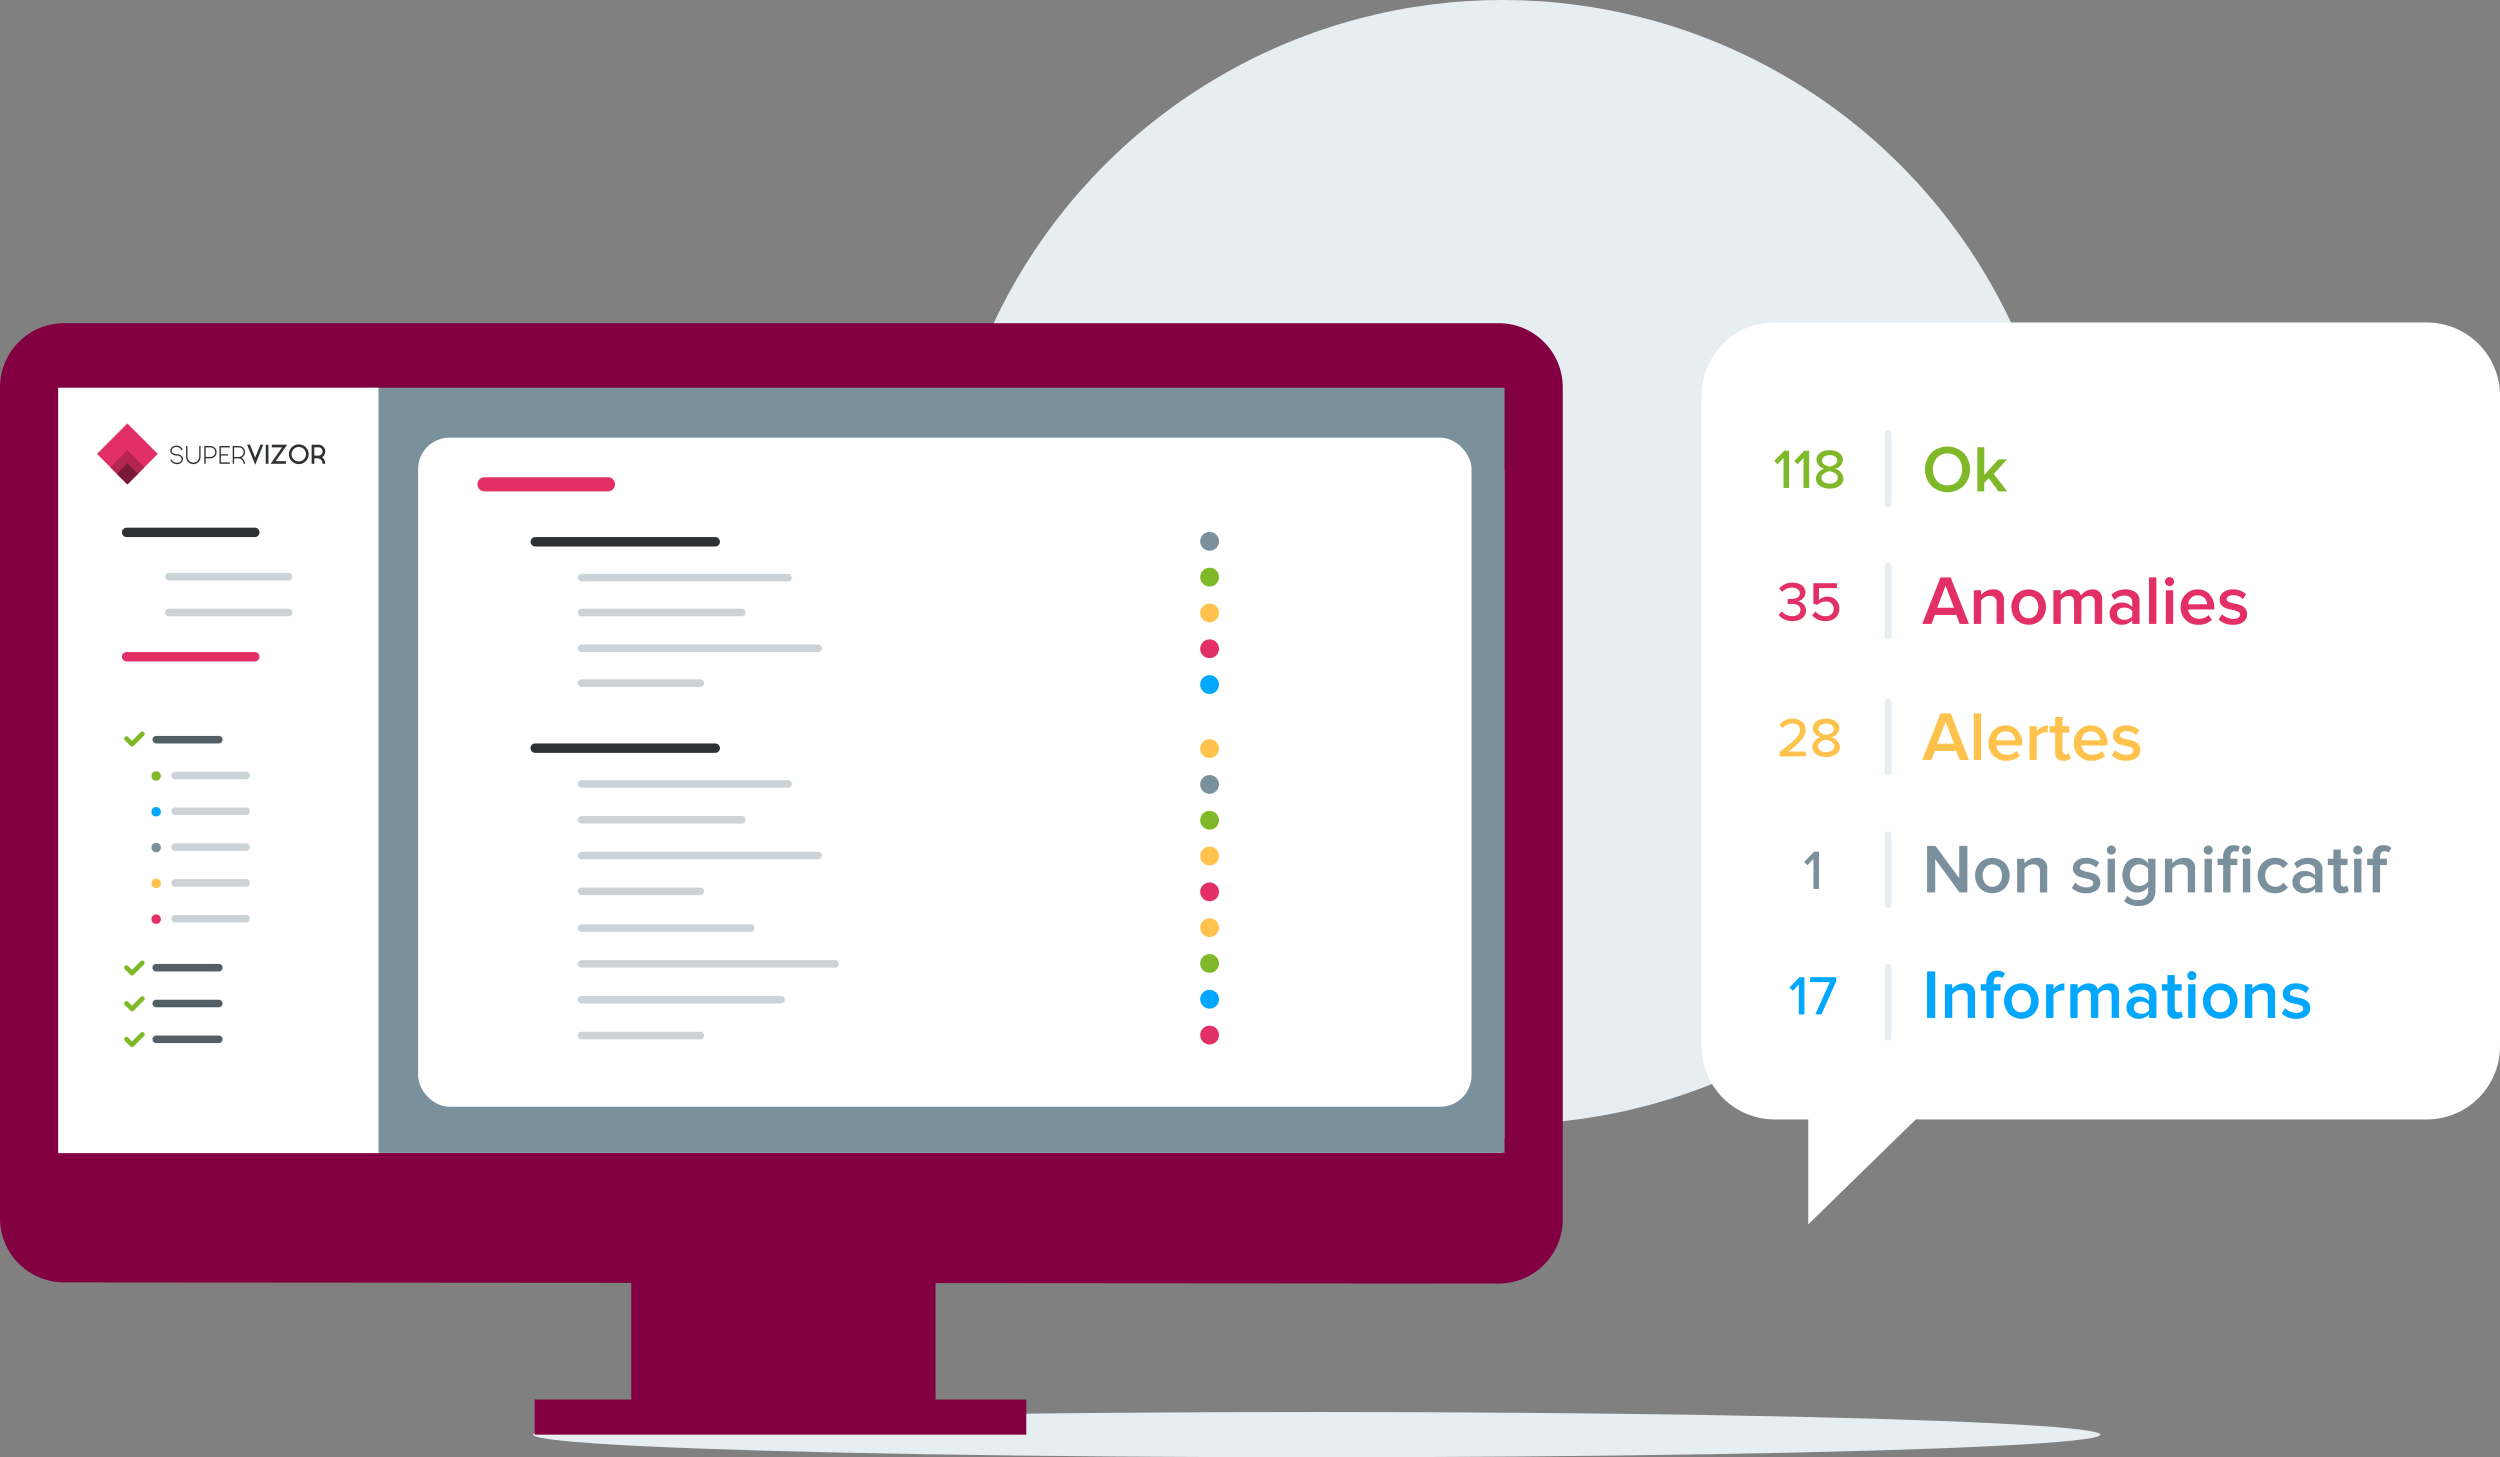 <svg xmlns="http://www.w3.org/2000/svg" width="717" height="417.942" viewBox="0 0 717 417.942">
  <rect x="0" y="0" width="717" height="417.942" fill="#808080" stroke="none"/>
  <g id="Groupe_684" data-name="Groupe 684" transform="translate(94 -1126.499)">
    <circle id="Ellipse_501" data-name="Ellipse 501" cx="161.246" cy="161.246" r="161.246" transform="translate(175.669 1126.499)" fill="#e6eef2"/>
    <ellipse id="Ellipse_502" data-name="Ellipse 502" cx="224.724" cy="6.487" rx="224.724" ry="6.487" transform="translate(58.905 1531.467)" fill="#e6eef2"/>
    <rect id="Rectangle_1208" data-name="Rectangle 1208" width="414.234" height="218.701" transform="translate(-77.32 1238.63)" fill="#fff"/>
    <path id="Tracé_1616" data-name="Tracé 1616" d="M335.775,1219.184H-75.572A18.4,18.4,0,0,0-94,1237.556v238.308a18.4,18.4,0,0,0,18.372,18.428h.056l411.347.329a18.4,18.4,0,0,0,18.425-18.375V1237.612a18.4,18.4,0,0,0-18.372-18.428Zm.987,237.923H-76.888V1238.27h413.65Z" fill="#820041"/>
    <path id="Tracé_1617" data-name="Tracé 1617" d="M-76.961,1238.32h63.895l.313,218.753h-63.9Z" fill="#e6eef2"/>
    <rect id="Rectangle_1206" data-name="Rectangle 1206" width="87.282" height="50.538" transform="translate(87.035 1480.884)" fill="#820041"/>
    <rect id="Rectangle_1207" data-name="Rectangle 1207" width="140.994" height="10.071" transform="translate(59.348 1527.883)" fill="#820041"/>
    <g id="Groupe_557" data-name="Groupe 557">
      <rect id="Rectangle_1173" data-name="Rectangle 1173" width="20.617" height="20.617" transform="translate(-59.742 1265.093) rotate(-45)" fill="#e23067"/>
      <rect id="Rectangle_1174" data-name="Rectangle 1174" width="11.598" height="11.598" transform="translate(-53.365 1271.471) rotate(-45)" fill="#b32651"/>
      <rect id="Rectangle_1175" data-name="Rectangle 1175" width="7.109" height="7.109" transform="translate(-50.191 1274.644) rotate(-45)" fill="#781937"/>
    </g>
    <path id="Tracé_1974" data-name="Tracé 1974" d="M35.978,1291.67a3.991,3.991,0,0,1-2.829-1.172l-7.282-7.283a4,4,0,0,1,5.657-5.656l4.454,4.454,12.229-12.227a4,4,0,1,1,5.656,5.656L38.806,1290.5A3.988,3.988,0,0,1,35.978,1291.67Z" fill="#e23067"/>
    <path id="Tracé_1975" data-name="Tracé 1975" d="M193.517,1291.67a3.99,3.99,0,0,1-2.829-1.172l-7.283-7.283a4,4,0,0,1,5.657-5.656l4.455,4.455,12.229-12.228a4,4,0,1,1,5.656,5.656L196.345,1290.5A3.987,3.987,0,0,1,193.517,1291.67Z" fill="#e23067"/>
    <path id="Tracé_1976" data-name="Tracé 1976" d="M35.978,1320.977h0a4,4,0,0,1-2.829-1.172l-7.282-7.284a4,4,0,0,1,5.657-5.656l4.454,4.454,12.229-12.227a4,4,0,0,1,5.657,5.656l-15.057,15.057A4,4,0,0,1,35.978,1320.977Z" fill="#e23067"/>
    <path id="Tracé_1977" data-name="Tracé 1977" d="M32.27,1398.818a4,4,0,0,1-2.829-6.828L44.5,1376.934a4,4,0,0,1,5.657,5.656L35.1,1397.646A3.988,3.988,0,0,1,32.27,1398.818Z" fill="#e23067"/>
    <path id="Tracé_1978" data-name="Tracé 1978" d="M189.809,1398.818a4,4,0,0,1-2.829-6.828l15.058-15.056a4,4,0,0,1,5.657,5.656l-15.057,15.056A3.986,3.986,0,0,1,189.809,1398.818Z" fill="#e23067"/>
    <path id="Tracé_1979" data-name="Tracé 1979" d="M32.27,1428.473a4,4,0,0,1-2.829-6.828L44.5,1406.588a4,4,0,0,1,5.657,5.656L35.1,1427.3A3.992,3.992,0,0,1,32.27,1428.473Z" fill="#e23067"/>
    <path id="Tracé_1980" data-name="Tracé 1980" d="M189.809,1428.473a4,4,0,0,1-2.829-6.828l15.058-15.057a4,4,0,0,1,5.657,5.656L192.638,1427.3A3.991,3.991,0,0,1,189.809,1428.473Z" fill="#e23067"/>
    <path id="Tracé_1981" data-name="Tracé 1981" d="M47.327,1398.819a3.982,3.982,0,0,1-2.828-1.172L29.442,1382.59a4,4,0,0,1,5.658-5.656l15.056,15.057a4,4,0,0,1-2.829,6.828Z" fill="#e23067"/>
    <path id="Tracé_1982" data-name="Tracé 1982" d="M204.865,1398.819a3.982,3.982,0,0,1-2.828-1.172L186.98,1382.59a4,4,0,0,1,5.658-5.656l15.056,15.057a4,4,0,0,1-2.829,6.828Z" fill="#e23067"/>
    <path id="Tracé_1983" data-name="Tracé 1983" d="M47.327,1428.474A3.987,3.987,0,0,1,44.5,1427.3l-15.057-15.057a4,4,0,0,1,5.658-5.656l15.056,15.057a4,4,0,0,1-2.829,6.828Z" fill="#e23067"/>
    <path id="Tracé_1984" data-name="Tracé 1984" d="M204.865,1428.474a3.987,3.987,0,0,1-2.828-1.172l-15.057-15.057a4,4,0,0,1,5.658-5.656l15.056,15.057a4,4,0,0,1-2.829,6.828Z" fill="#e23067"/>
    <path id="Tracé_1985" data-name="Tracé 1985" d="M193.517,1320.977a3.99,3.99,0,0,1-2.829-1.172l-7.283-7.284a4,4,0,0,1,5.657-5.656l4.455,4.454,12.229-12.227a4,4,0,1,1,5.657,5.656l-15.057,15.057A3.99,3.99,0,0,1,193.517,1320.977Z" fill="#e23067"/>
    <path id="Tracé_1986" data-name="Tracé 1986" d="M35.978,1350.77a3.991,3.991,0,0,1-2.829-1.172l-7.282-7.284a4,4,0,0,1,5.657-5.656l4.454,4.454,12.229-12.226a4,4,0,1,1,5.656,5.656L38.806,1349.6A3.988,3.988,0,0,1,35.978,1350.77Z" fill="#e23067"/>
    <path id="Tracé_1987" data-name="Tracé 1987" d="M193.517,1350.77a3.99,3.99,0,0,1-2.829-1.172l-7.283-7.284a4,4,0,0,1,5.657-5.656l4.455,4.455,12.229-12.227a4,4,0,1,1,5.656,5.656L196.345,1349.6A3.987,3.987,0,0,1,193.517,1350.77Z" fill="#e23067"/>
    <path id="Tracé_1988" data-name="Tracé 1988" d="M126.916,1284.329H65.863a4,4,0,0,1,0-8h61.053a4,4,0,1,1,0,8Z" fill="#ccd3d6"/>
    <path id="Tracé_1989" data-name="Tracé 1989" d="M284.455,1284.329H223.4a4,4,0,1,1,0-8h61.053a4,4,0,0,1,0,8Z" fill="#ccd3d6"/>
    <path id="Tracé_1990" data-name="Tracé 1990" d="M126.916,1313.635H65.863a4,4,0,0,1,0-8h61.053a4,4,0,1,1,0,8Z" fill="#ccd3d6"/>
    <path id="Tracé_1991" data-name="Tracé 1991" d="M126.916,1391.478H65.863a4,4,0,0,1,0-8h61.053a4,4,0,1,1,0,8Z" fill="#e23067"/>
    <path id="Tracé_1992" data-name="Tracé 1992" d="M284.455,1313.635H223.4a4,4,0,1,1,0-8h61.053a4,4,0,0,1,0,8Z" fill="#ccd3d6"/>
    <path id="Tracé_1993" data-name="Tracé 1993" d="M284.455,1391.478H223.4a4,4,0,1,1,0-8h61.053a4,4,0,0,1,0,8Z" fill="#e23067"/>
    <path id="Tracé_1994" data-name="Tracé 1994" d="M126.916,1343.429H65.863a4,4,0,0,1,0-8h61.053a4,4,0,1,1,0,8Z" fill="#ccd3d6"/>
    <path id="Tracé_1995" data-name="Tracé 1995" d="M126.916,1421.271H65.863a4,4,0,0,1,0-8h61.053a4,4,0,1,1,0,8Z" fill="#e23067"/>
    <path id="Tracé_1996" data-name="Tracé 1996" d="M284.455,1343.429H223.4a4,4,0,1,1,0-8h61.053a4,4,0,0,1,0,8Z" fill="#ccd3d6"/>
    <path id="Tracé_1997" data-name="Tracé 1997" d="M284.455,1421.271H223.4a4,4,0,1,1,0-8h61.053a4,4,0,0,1,0,8Z" fill="#e23067"/>
    <g id="Groupe_578" data-name="Groupe 578">
      <rect id="Rectangle_1211" data-name="Rectangle 1211" width="326.177" height="219.412" transform="translate(11.319 1237.704)" fill="#7a919d"/>
      <rect id="Rectangle_1229" data-name="Rectangle 1229" width="326.177" height="191.393" transform="translate(11.319 1261.504)" fill="#7a919d"/>
      <rect id="Rectangle_1210" data-name="Rectangle 1210" width="91.881" height="219.517" transform="translate(-77.319 1237.704)" fill="#fff"/>
      <g id="Groupe_558" data-name="Groupe 558">
        <g id="Groupe_407" data-name="Groupe 407">
          <path id="Tracé_1242" data-name="Tracé 1242" d="M-43.247,1259.612a2.2,2.2,0,0,1-1.135-.3,1.587,1.587,0,0,1-.781-.929l.375-.111a1.228,1.228,0,0,0,.62.719,1.838,1.838,0,0,0,.926.228h.14a1.16,1.16,0,0,0,.141-.018,1.636,1.636,0,0,0,.416-.122.99.99,0,0,0,.616-.884.8.8,0,0,0-.2-.6,1.46,1.46,0,0,0-1.058-.439,2.643,2.643,0,0,1-1.611-.516,1.057,1.057,0,0,1-.362-.83,1.328,1.328,0,0,1,.55-1.113,1.951,1.951,0,0,1,1.224-.388,1.881,1.881,0,0,1,1.42.6,2.345,2.345,0,0,1,.313.428.983.983,0,0,1,.066.129l-.365.137-.085-.149a1.319,1.319,0,0,0-.218-.27,1.5,1.5,0,0,0-1.132-.483,1.7,1.7,0,0,0-.413.051,1.547,1.547,0,0,0-.447.166.974.974,0,0,0-.523.892q0,.849,1.608.956a1.83,1.83,0,0,1,1.328.572,1.181,1.181,0,0,1,.3.884,1.379,1.379,0,0,1-.58,1.054,1.851,1.851,0,0,1-1.12.336Z" fill="#2e3133"/>
          <path id="Tracé_1243" data-name="Tracé 1243" d="M-36.479,1254.411v3.124a2.075,2.075,0,0,1-2.076,2.076,2.075,2.075,0,0,1-2.076-2.076v-3.124h.39v3.124a1.683,1.683,0,0,0,1.725,1.641,1.684,1.684,0,0,0,1.642-1.641v-3.124Z" fill="#2e3133"/>
          <path id="Tracé_1244" data-name="Tracé 1244" d="M-33.642,1254.408a1.767,1.767,0,0,1,1.767,1.767,1.767,1.767,0,0,1-1.767,1.766h-1.373v1.571h-.4v-5.1Zm0,3.135a1.367,1.367,0,0,0,1.368-1.368,1.367,1.367,0,0,0-1.368-1.368h-1.376v2.736Z" fill="#2e3133"/>
          <path id="Tracé_1245" data-name="Tracé 1245" d="M-28.085,1259.114v.4h-2.97v-5.1h2.969v.4h-2.569v1.94h2.073v.4h-2.073v1.96Z" fill="#2e3133"/>
          <path id="Tracé_1246" data-name="Tracé 1246" d="M-24.78,1257.8a2.352,2.352,0,0,1,.8.811,1.864,1.864,0,0,1,.251.9h-.4a1.51,1.51,0,0,0-.482-1.084,1.608,1.608,0,0,0-1.177-.486h-1.066v1.571h-.4v-5.1h1.767a1.777,1.777,0,0,1,1.77,1.767,1.734,1.734,0,0,1-.26.919,2.1,2.1,0,0,1-.8.712m-2.076-3v2.736h1.368a1.367,1.367,0,0,0,1.368-1.368,1.367,1.367,0,0,0-1.368-1.368Z" fill="#2e3133"/>
          <path id="Tracé_1247" data-name="Tracé 1247" d="M-20.812,1257.738l1.5-3.7h.827l-2.324,5.746-2.32-5.746h.826Z" fill="#2f3234"/>
          <rect id="Rectangle_1087" data-name="Rectangle 1087" width="0.767" height="5.473" transform="translate(-17.784 1254.039)" fill="#2f3234"/>
          <path id="Tracé_1248" data-name="Tracé 1248" d="M-11.632,1254.039l-3.293,4.706h2.93v.767h-4.4l3.3-4.706h-2.937v-.767Z" fill="#2f3234"/>
          <path id="Tracé_1249" data-name="Tracé 1249" d="M-9.414,1259.39a2.852,2.852,0,0,1-1.508-1.508,2.823,2.823,0,0,1-.226-1.106,2.794,2.794,0,0,1,.226-1.1,2.836,2.836,0,0,1,3.716-1.51h0a2.859,2.859,0,0,1,.9.6,2.833,2.833,0,0,1,.007,4.005l-.007.007a2.9,2.9,0,0,1-.9.608,2.861,2.861,0,0,1-2.21,0m-.36-4.083a2.071,2.071,0,0,0,0,2.929,2.071,2.071,0,0,0,2.929,0,2.072,2.072,0,0,0,0-2.929,2.071,2.071,0,0,0-1.462-.6,2,2,0,0,0-1.467.608" fill="#2f3234"/>
          <path id="Tracé_1250" data-name="Tracé 1250" d="M-1.61,1257.634a1.954,1.954,0,0,1,.6.708,2.213,2.213,0,0,1,.274,1.073v.1H-1.5v-.1a1.478,1.478,0,0,0-1.474-1.475h-.882v1.571h-.767v-5.472h1.95a1.945,1.945,0,0,1,1.954,1.935A1.949,1.949,0,0,1-1.01,1257a1.691,1.691,0,0,1-.6.63m-2.246-2.828v2.368h1.184a1.184,1.184,0,0,0,1.184-1.184,1.184,1.184,0,0,0-1.184-1.184Z" fill="#2f3234"/>
        </g>
        <rect id="Rectangle_1088" data-name="Rectangle 1088" width="12.341" height="12.341" transform="translate(-66.19 1256.677) rotate(-45)" fill="#e23067"/>
        <rect id="Rectangle_1089" data-name="Rectangle 1089" width="6.942" height="6.942" transform="translate(-62.373 1260.495) rotate(-45)" fill="#b32651"/>
        <rect id="Rectangle_1090" data-name="Rectangle 1090" width="4.255" height="4.255" transform="translate(-60.473 1262.395) rotate(-45)" fill="#781937"/>
      </g>
      <rect id="Rectangle_1212" data-name="Rectangle 1212" width="302.125" height="191.887" rx="9" transform="translate(25.912 1252.027)" fill="#fff"/>
      <path id="Tracé_1728" data-name="Tracé 1728" d="M111.172,1283.237H59.557a1.351,1.351,0,0,1-.1-2.7h51.719a1.351,1.351,0,0,1,0,2.7Z" fill="#2e3133"/>
      <path id="Tracé_1729" data-name="Tracé 1729" d="M80.365,1267.431h-35.4a2.027,2.027,0,0,1,0-4.054h35.4a2.027,2.027,0,0,1,0,4.054Z" fill="#e23067"/>
      <path id="Tracé_1730" data-name="Tracé 1730" d="M-20.978,1280.534H-57.73a1.351,1.351,0,0,1-1.3-1.4,1.351,1.351,0,0,1,1.3-1.3h36.752a1.35,1.35,0,0,1,1.4,1.3,1.351,1.351,0,0,1-1.3,1.4Z" fill="#2e3133"/>
      <path id="Tracé_1731" data-name="Tracé 1731" d="M-20.978,1316.206H-57.73a1.351,1.351,0,0,1-1.3-1.4,1.351,1.351,0,0,1,1.3-1.3h36.752a1.35,1.35,0,0,1,1.4,1.3,1.351,1.351,0,0,1-1.3,1.4Z" fill="#e23067"/>
      <path id="Tracé_1732" data-name="Tracé 1732" d="M-11.247,1292.968h-34.32a1.081,1.081,0,0,1-1.081-1.081,1.081,1.081,0,0,1,1.081-1.081h34.32a1.081,1.081,0,0,1,1.081,1.081A1.081,1.081,0,0,1-11.247,1292.968Z" fill="#ccd3d6"/>
      <path id="Tracé_1733" data-name="Tracé 1733" d="M-31.243,1339.719H-49.184a1.081,1.081,0,0,1-1.085-1.077,1.082,1.082,0,0,1,1.078-1.085h17.948a1.081,1.081,0,0,1,1.085,1.077,1.082,1.082,0,0,1-1.078,1.085Z" fill="#525f66"/>
      <path id="Tracé_1734" data-name="Tracé 1734" d="M-31.243,1405.116H-49.184a1.081,1.081,0,0,1-1.085-1.077,1.082,1.082,0,0,1,1.078-1.085h17.948a1.081,1.081,0,0,1,1.085,1.077,1.082,1.082,0,0,1-1.078,1.085Z" fill="#525f66"/>
      <path id="Tracé_1735" data-name="Tracé 1735" d="M-31.243,1415.385H-49.184a1.081,1.081,0,0,1-1.085-1.077,1.082,1.082,0,0,1,1.078-1.085h17.948a1.081,1.081,0,0,1,1.085,1.077,1.082,1.082,0,0,1-1.078,1.085Z" fill="#525f66"/>
      <path id="Tracé_1736" data-name="Tracé 1736" d="M-31.243,1425.654H-49.184a1.081,1.081,0,0,1-1.085-1.077,1.082,1.082,0,0,1,1.078-1.085h17.948a1.081,1.081,0,0,1,1.085,1.077,1.082,1.082,0,0,1-1.078,1.085Z" fill="#525f66"/>
      <path id="Tracé_1737" data-name="Tracé 1737" d="M-11.247,1303.237h-34.32a1.081,1.081,0,0,1-1.081-1.081,1.081,1.081,0,0,1,1.081-1.081h34.32a1.081,1.081,0,0,1,1.081,1.081A1.081,1.081,0,0,1-11.247,1303.237Z" fill="#ccd3d6"/>
      <path id="Tracé_1738" data-name="Tracé 1738" d="M-23.4,1349.988H-43.765a1.081,1.081,0,0,1-1.085-1.077,1.081,1.081,0,0,1,1.078-1.085H-23.4a1.081,1.081,0,0,1,1.077,1.085A1.081,1.081,0,0,1-23.4,1349.988Z" fill="#ccd3d6"/>
      <path id="Tracé_1739" data-name="Tracé 1739" d="M-23.4,1360.257H-43.765a1.081,1.081,0,0,1-1.085-1.077,1.081,1.081,0,0,1,1.078-1.085H-23.4a1.081,1.081,0,0,1,1.077,1.085A1.081,1.081,0,0,1-23.4,1360.257Z" fill="#ccd3d6"/>
      <path id="Tracé_1740" data-name="Tracé 1740" d="M-23.4,1370.526H-43.765a1.081,1.081,0,0,1-1.085-1.077,1.081,1.081,0,0,1,1.078-1.085H-23.4a1.081,1.081,0,0,1,1.077,1.085A1.081,1.081,0,0,1-23.4,1370.526Z" fill="#ccd3d6"/>
      <path id="Tracé_1741" data-name="Tracé 1741" d="M-23.4,1380.8H-43.765a1.081,1.081,0,0,1-1.085-1.077,1.081,1.081,0,0,1,1.078-1.085H-23.4a1.081,1.081,0,0,1,1.077,1.085A1.081,1.081,0,0,1-23.4,1380.8Z" fill="#ccd3d6"/>
      <path id="Tracé_1742" data-name="Tracé 1742" d="M-23.4,1391.064H-43.765a1.081,1.081,0,0,1-1.085-1.077,1.081,1.081,0,0,1,1.078-1.085H-23.4a1.081,1.081,0,0,1,1.077,1.085A1.081,1.081,0,0,1-23.4,1391.064Z" fill="#ccd3d6"/>
      <path id="Tracé_1743" data-name="Tracé 1743" d="M111.172,1342.419H59.557a1.351,1.351,0,1,1-.1-2.7h51.719a1.351,1.351,0,0,1,0,2.7Z" fill="#2e3133"/>
      <path id="Tracé_1744" data-name="Tracé 1744" d="M131.98,1293.238H72.8a1.081,1.081,0,1,1,0-2.162H131.98a1.081,1.081,0,1,1,0,2.162Z" fill="#ccd3d6"/>
      <path id="Tracé_1745" data-name="Tracé 1745" d="M131.98,1352.42H72.8a1.081,1.081,0,0,1,0-2.162H131.98a1.081,1.081,0,0,1,0,2.162Z" fill="#ccd3d6"/>
      <path id="Tracé_1746" data-name="Tracé 1746" d="M121.338,1393.766H72.8a1.081,1.081,0,0,1,0-2.162h48.54a1.081,1.081,0,1,1,.007,2.162Z" fill="#ccd3d6"/>
      <path id="Tracé_1747" data-name="Tracé 1747" d="M118.738,1303.237H72.8a1.081,1.081,0,0,1,0-2.162h45.941a1.081,1.081,0,0,1,0,2.162Z" fill="#ccd3d6"/>
      <path id="Tracé_1748" data-name="Tracé 1748" d="M118.738,1362.689H72.8a1.081,1.081,0,0,1,0-2.162h45.941a1.081,1.081,0,0,1,0,2.162Z" fill="#ccd3d6"/>
      <path id="Tracé_1749" data-name="Tracé 1749" d="M145.491,1404.035H72.8a1.081,1.081,0,0,1,0-2.162h72.694a1.081,1.081,0,1,1,.007,2.162Z" fill="#ccd3d6"/>
      <path id="Tracé_1750" data-name="Tracé 1750" d="M140.628,1313.506H72.8a1.081,1.081,0,1,1,0-2.162h67.83a1.081,1.081,0,1,1,0,2.162Z" fill="#ccd3d6"/>
      <path id="Tracé_1751" data-name="Tracé 1751" d="M140.628,1372.958H72.8a1.081,1.081,0,0,1,0-2.162h67.83a1.081,1.081,0,0,1,0,2.162Z" fill="#ccd3d6"/>
      <path id="Tracé_1752" data-name="Tracé 1752" d="M129.986,1414.3H72.8a1.081,1.081,0,0,1,0-2.162h57.188a1.081,1.081,0,0,1,0,2.162Z" fill="#ccd3d6"/>
      <path id="Tracé_1753" data-name="Tracé 1753" d="M106.848,1323.5H72.8a1.081,1.081,0,0,1,0-2.162h34.05a1.081,1.081,0,1,1,.007,2.162Z" fill="#ccd3d6"/>
      <path id="Tracé_1754" data-name="Tracé 1754" d="M106.848,1383.227H72.8a1.081,1.081,0,0,1,0-2.162h34.05a1.081,1.081,0,1,1,.007,2.162Z" fill="#ccd3d6"/>
      <path id="Tracé_1755" data-name="Tracé 1755" d="M106.848,1424.573H72.8a1.081,1.081,0,0,1,0-2.162h34.05a1.081,1.081,0,1,1,.007,2.162Z" fill="#ccd3d6"/>
      <circle id="Ellipse_508" data-name="Ellipse 508" cx="2.702" cy="2.702" r="2.702" transform="translate(250.209 1289.319)" fill="#7fb929"/>
      <circle id="Ellipse_525" data-name="Ellipse 525" cx="2.702" cy="2.702" r="2.702" transform="translate(250.209 1359.041)" fill="#7fb929"/>
      <circle id="Ellipse_513" data-name="Ellipse 513" cx="2.702" cy="2.702" r="2.702" transform="translate(250.209 1279.05)" fill="#7a919d"/>
      <circle id="Ellipse_526" data-name="Ellipse 526" cx="2.702" cy="2.702" r="2.702" transform="translate(250.209 1348.772)" fill="#7a919d"/>
      <circle id="Ellipse_509" data-name="Ellipse 509" cx="2.702" cy="2.702" r="2.702" transform="translate(250.209 1299.588)" fill="#ffc34d"/>
      <circle id="Ellipse_527" data-name="Ellipse 527" cx="2.702" cy="2.702" r="2.702" transform="translate(250.209 1369.31)" fill="#ffc34d"/>
      <circle id="Ellipse_510" data-name="Ellipse 510" cx="2.702" cy="2.702" r="2.702" transform="translate(250.209 1309.857)" fill="#e23067"/>
      <circle id="Ellipse_528" data-name="Ellipse 528" cx="2.702" cy="2.702" r="2.702" transform="translate(250.209 1379.579)" fill="#e23067"/>
      <circle id="Ellipse_531" data-name="Ellipse 531" cx="2.702" cy="2.702" r="2.702" transform="translate(250.209 1400.117)" fill="#7fb929"/>
      <circle id="Ellipse_511" data-name="Ellipse 511" cx="2.702" cy="2.702" r="2.702" transform="translate(250.209 1320.126)" fill="#01a7ff"/>
      <circle id="Ellipse_529" data-name="Ellipse 529" cx="2.702" cy="2.702" r="2.702" transform="translate(250.209 1389.848)" fill="#ffc34d"/>
      <circle id="Ellipse_530" data-name="Ellipse 530" cx="2.702" cy="2.702" r="2.702" transform="translate(250.209 1410.386)" fill="#01a7ff"/>
      <circle id="Ellipse_532" data-name="Ellipse 532" cx="2.702" cy="2.702" r="2.702" transform="translate(250.209 1420.655)" fill="#e23067"/>
      <circle id="Ellipse_512" data-name="Ellipse 512" cx="2.702" cy="2.702" r="2.702" transform="translate(250.209 1338.503)" fill="#ffc34d"/>
      <circle id="Ellipse_514" data-name="Ellipse 514" cx="1.351" cy="1.351" r="1.351" transform="translate(-50.566 1347.691)" fill="#7fb929"/>
      <circle id="Ellipse_515" data-name="Ellipse 515" cx="1.351" cy="1.351" r="1.351" transform="translate(-50.566 1357.96)" fill="#00a7ff"/>
      <circle id="Ellipse_516" data-name="Ellipse 516" cx="1.351" cy="1.351" r="1.351" transform="translate(-50.566 1368.229)" fill="#7a919d"/>
      <circle id="Ellipse_517" data-name="Ellipse 517" cx="1.351" cy="1.351" r="1.351" transform="translate(-50.566 1378.498)" fill="#ffc34d"/>
      <circle id="Ellipse_518" data-name="Ellipse 518" cx="1.351" cy="1.351" r="1.351" transform="translate(-50.566 1388.767)" fill="#e23067"/>
      <path id="Tracé_1756" data-name="Tracé 1756" d="M-56.129,1340.612a.67.67,0,0,1-.478-.2l-1.6-1.6a.676.676,0,0,1,0-.956.676.676,0,0,1,.956,0h0l1.12,1.12,2.486-2.486a.675.675,0,0,1,.955,0,.675.675,0,0,1,0,.955h0l-2.963,2.964A.677.677,0,0,1-56.129,1340.612Z" fill="#7fb929"/>
      <path id="Tracé_1757" data-name="Tracé 1757" d="M-56.129,1406.28a.67.67,0,0,1-.478-.2l-1.6-1.6a.675.675,0,0,1,.03-.955.676.676,0,0,1,.926,0l1.12,1.12,2.486-2.486a.675.675,0,0,1,.955.043.676.676,0,0,1,0,.912l-2.963,2.964A.671.671,0,0,1-56.129,1406.28Z" fill="#7fb929"/>
      <path id="Tracé_1758" data-name="Tracé 1758" d="M-56.129,1416.549a.67.67,0,0,1-.478-.2l-1.6-1.6a.675.675,0,0,1,.03-.955.676.676,0,0,1,.926,0l1.12,1.12,2.486-2.486a.675.675,0,0,1,.955,0,.675.675,0,0,1,0,.955h0l-2.963,2.964A.672.672,0,0,1-56.129,1416.549Z" fill="#7fb929"/>
      <path id="Tracé_1759" data-name="Tracé 1759" d="M-56.129,1426.818a.67.67,0,0,1-.478-.2l-1.6-1.6a.675.675,0,0,1,.03-.955.676.676,0,0,1,.926,0l1.12,1.12,2.486-2.486a.675.675,0,0,1,.955,0,.675.675,0,0,1,0,.955h0l-2.963,2.964A.671.671,0,0,1-56.129,1426.818Z" fill="#7fb929"/>
    </g>
    <g id="Groupe_612" data-name="Groupe 612">
      <g id="Groupe_673" data-name="Groupe 673">
        <path id="Union_13-2" data-name="Union 13-2" d="M424.614,1447.556H415a21,21,0,0,1-21-21V1239.991a21,21,0,0,1,21-21H602a21,21,0,0,1,21,21v186.565a21,21,0,0,1-21,21H455.431l-30.817,30.09Z" fill="#fff"/>
      </g>
      <g id="Ok">
        <g id="Groupe_674" data-name="Groupe 674">
          <path id="Tracé_1998" data-name="Tracé 1998" d="M469.2,1265.817a6.776,6.776,0,0,1-9.31,0,6.974,6.974,0,0,1,0-9.405,6.776,6.776,0,0,1,9.31,0,6.974,6.974,0,0,1,0,9.405Zm-4.655-.124a3.874,3.874,0,0,0,3.04-1.3,5.228,5.228,0,0,0,0-6.565,4.233,4.233,0,0,0-6.089,0,5.272,5.272,0,0,0,0,6.574A3.878,3.878,0,0,0,464.542,1265.693Z" fill="#7fb929"/>
          <path id="Tracé_1999" data-name="Tracé 1999" d="M481.68,1267.441h-2.508l-2.793-3.8-1.292,1.33v2.469h-1.995v-12.672h1.995v7.922l4.047-4.426h2.47l-3.8,4.161Z" fill="#7fb929"/>
        </g>
      </g>
      <g id="Informations">
        <g id="Groupe_675" data-name="Groupe 675">
          <path id="Tracé_2000" data-name="Tracé 2000" d="M461.025,1418.441h-2.34V1405.1h2.34Z" fill="#01a7ff"/>
          <path id="Tracé_2001" data-name="Tracé 2001" d="M472.445,1418.441h-2.1v-6.04a1.994,1.994,0,0,0-.51-1.54,2.1,2.1,0,0,0-1.45-.46,2.818,2.818,0,0,0-1.4.37,3.546,3.546,0,0,0-1.08.911v6.759h-2.1v-9.66h2.1v1.3a4.439,4.439,0,0,1,1.45-1.09,4.381,4.381,0,0,1,1.97-.45,2.788,2.788,0,0,1,3.12,3.1Z" fill="#01a7ff"/>
          <path id="Tracé_2002" data-name="Tracé 2002" d="M477.785,1418.441h-2.1V1410.6h-1.6v-1.821h1.6v-.54a3.45,3.45,0,0,1,.83-2.45,2.879,2.879,0,0,1,2.21-.89,3.019,3.019,0,0,1,2.32.84l-.82,1.3a1.581,1.581,0,0,0-1.1-.42q-1.341,0-1.34,1.62v.54h1.96v1.821h-1.96Z" fill="#01a7ff"/>
          <path id="Tracé_2003" data-name="Tracé 2003" d="M489.324,1417.211a5.14,5.14,0,0,1-7.2,0,5.468,5.468,0,0,1,0-7.22,5.193,5.193,0,0,1,7.2,0,5.468,5.468,0,0,1,0,7.22Zm-3.6-.39a2.461,2.461,0,0,0,2.039-.929,3.884,3.884,0,0,0,0-4.561,2.691,2.691,0,0,0-4.07,0,3.842,3.842,0,0,0,0,4.561A2.471,2.471,0,0,0,485.725,1416.821Z" fill="#01a7ff"/>
          <path id="Tracé_2004" data-name="Tracé 2004" d="M494.924,1418.441h-2.1v-9.66h2.1v1.4a4.759,4.759,0,0,1,1.41-1.181,3.53,3.53,0,0,1,1.73-.46v2.08a2.91,2.91,0,0,0-.64-.059,3.1,3.1,0,0,0-1.43.389,2.651,2.651,0,0,0-1.07.91Z" fill="#01a7ff"/>
          <path id="Tracé_2005" data-name="Tracé 2005" d="M513.724,1418.441h-2.1v-6.3q0-1.742-1.6-1.741a2.42,2.42,0,0,0-1.28.38,2.983,2.983,0,0,0-.96.9v6.759h-2.1v-6.3q0-1.742-1.58-1.741a2.369,2.369,0,0,0-1.27.38,3.244,3.244,0,0,0-.97.9v6.759h-2.1v-9.66h2.1v1.3a4.083,4.083,0,0,1,1.28-1.04,3.746,3.746,0,0,1,1.88-.5,2.953,2.953,0,0,1,1.72.471,2.305,2.305,0,0,1,.92,1.29,4.1,4.1,0,0,1,3.28-1.761,2.745,2.745,0,0,1,2.06.74,3.006,3.006,0,0,1,.72,2.18Z" fill="#01a7ff"/>
          <path id="Tracé_2006" data-name="Tracé 2006" d="M524.464,1418.441h-2.1v-1.059a3.925,3.925,0,0,1-3.14,1.3,3.5,3.5,0,0,1-2.32-.861,2.9,2.9,0,0,1-1.02-2.34,2.842,2.842,0,0,1,1-2.36,3.638,3.638,0,0,1,2.34-.8,3.936,3.936,0,0,1,3.14,1.241v-1.441a1.575,1.575,0,0,0-.63-1.309,2.57,2.57,0,0,0-1.63-.491,3.882,3.882,0,0,0-2.86,1.241l-.88-1.46a5.62,5.62,0,0,1,4.06-1.561,4.8,4.8,0,0,1,2.91.83,3.071,3.071,0,0,1,1.13,2.65Zm-4.4-1.2a2.706,2.706,0,0,0,2.3-1v-1.479a2.706,2.706,0,0,0-2.3-1,2.289,2.289,0,0,0-1.49.479,1.642,1.642,0,0,0,0,2.521A2.288,2.288,0,0,0,520.064,1417.241Z" fill="#01a7ff"/>
          <path id="Tracé_2007" data-name="Tracé 2007" d="M530.1,1418.682a2.2,2.2,0,0,1-2.48-2.5v-5.58h-1.6v-1.821h1.6v-2.639h2.1v2.639h1.96v1.821h-1.96v5.059a1.363,1.363,0,0,0,.24.84.8.8,0,0,0,.68.32,1.167,1.167,0,0,0,.92-.36l.5,1.6A2.859,2.859,0,0,1,530.1,1418.682Z" fill="#01a7ff"/>
          <path id="Tracé_2008" data-name="Tracé 2008" d="M535.543,1407.222a1.3,1.3,0,1,1,.381-.92A1.254,1.254,0,0,1,535.543,1407.222Zm.121,11.219h-2.1v-9.66h2.1Z" fill="#01a7ff"/>
          <path id="Tracé_2009" data-name="Tracé 2009" d="M546.363,1417.211a5.14,5.14,0,0,1-7.2,0,5.468,5.468,0,0,1,0-7.22,5.193,5.193,0,0,1,7.2,0,5.468,5.468,0,0,1,0,7.22Zm-3.6-.39a2.461,2.461,0,0,0,2.039-.929,3.884,3.884,0,0,0,0-4.561,2.691,2.691,0,0,0-4.07,0,3.842,3.842,0,0,0,0,4.561A2.471,2.471,0,0,0,542.764,1416.821Z" fill="#01a7ff"/>
          <path id="Tracé_2010" data-name="Tracé 2010" d="M558.5,1418.441h-2.1v-6.04a2,2,0,0,0-.509-1.54,2.1,2.1,0,0,0-1.451-.46,2.817,2.817,0,0,0-1.4.37,3.569,3.569,0,0,0-1.08.911v6.759h-2.1v-9.66h2.1v1.3a4.443,4.443,0,0,1,1.451-1.09,4.38,4.38,0,0,1,1.969-.45,2.788,2.788,0,0,1,3.12,3.1Z" fill="#01a7ff"/>
          <path id="Tracé_2011" data-name="Tracé 2011" d="M564.543,1418.682a5.676,5.676,0,0,1-4.14-1.521l.96-1.5a4.362,4.362,0,0,0,1.45.95,4.567,4.567,0,0,0,1.81.39,2.45,2.45,0,0,0,1.42-.35,1.083,1.083,0,0,0,.5-.929.894.894,0,0,0-.6-.811,6.109,6.109,0,0,0-1.46-.46q-.859-.17-1.72-.42a3.18,3.18,0,0,1-1.46-.889,2.359,2.359,0,0,1-.6-1.681,2.591,2.591,0,0,1,1.02-2.079,4.24,4.24,0,0,1,2.78-.841,5.451,5.451,0,0,1,3.74,1.341l-.88,1.479a3.685,3.685,0,0,0-2.86-1.16,2.218,2.218,0,0,0-1.29.34,1.016,1.016,0,0,0-.49.86q0,.461.6.72a7.229,7.229,0,0,0,1.46.431q.859.17,1.72.429a3.126,3.126,0,0,1,1.46.941,2.531,2.531,0,0,1,.6,1.739,2.655,2.655,0,0,1-1.06,2.181A4.661,4.661,0,0,1,564.543,1418.682Z" fill="#01a7ff"/>
        </g>
      </g>
      <g id="Non_significatif" data-name="Non significatif">
        <g id="Groupe_676" data-name="Groupe 676">
          <path id="Tracé_2012" data-name="Tracé 2012" d="M470.245,1382.441h-2.26l-6.96-9.54v9.54h-2.34V1369.1h2.4l6.82,9.24v-9.24h2.34Z" fill="#7a919d"/>
          <path id="Tracé_2013" data-name="Tracé 2013" d="M481.005,1381.211a5.141,5.141,0,0,1-7.2,0,5.471,5.471,0,0,1,0-7.22,5.194,5.194,0,0,1,7.2,0,5.471,5.471,0,0,1,0,7.22Zm-3.6-.39a2.463,2.463,0,0,0,2.04-.929,3.884,3.884,0,0,0,0-4.561,2.691,2.691,0,0,0-4.07,0,3.842,3.842,0,0,0,0,4.561A2.47,2.47,0,0,0,477.4,1380.821Z" fill="#7a919d"/>
          <path id="Tracé_2014" data-name="Tracé 2014" d="M493.145,1382.441h-2.1v-6.04a1.994,1.994,0,0,0-.509-1.54,2.1,2.1,0,0,0-1.451-.46,2.814,2.814,0,0,0-1.4.37,3.561,3.561,0,0,0-1.081.911v6.759h-2.1v-9.66h2.1v1.3a4.443,4.443,0,0,1,1.451-1.09,4.38,4.38,0,0,1,1.969-.45,2.79,2.79,0,0,1,3.121,3.1Z" fill="#7a919d"/>
          <path id="Tracé_2015" data-name="Tracé 2015" d="M504.345,1382.682a5.676,5.676,0,0,1-4.14-1.521l.96-1.5a4.341,4.341,0,0,0,1.45.95,4.562,4.562,0,0,0,1.809.39,2.454,2.454,0,0,0,1.421-.35,1.083,1.083,0,0,0,.5-.929.894.894,0,0,0-.6-.811,6.124,6.124,0,0,0-1.46-.46q-.861-.17-1.721-.42a3.18,3.18,0,0,1-1.46-.889,2.363,2.363,0,0,1-.6-1.681,2.594,2.594,0,0,1,1.02-2.079,4.243,4.243,0,0,1,2.781-.841,5.448,5.448,0,0,1,3.739,1.341l-.879,1.479a3.687,3.687,0,0,0-2.86-1.16,2.214,2.214,0,0,0-1.29.34,1.015,1.015,0,0,0-.491.86q0,.461.6.72a7.2,7.2,0,0,0,1.459.431q.861.17,1.721.429a3.131,3.131,0,0,1,1.46.941,2.531,2.531,0,0,1,.6,1.739,2.658,2.658,0,0,1-1.06,2.181A4.663,4.663,0,0,1,504.345,1382.682Z" fill="#7a919d"/>
          <path id="Tracé_2016" data-name="Tracé 2016" d="M512.444,1371.222a1.3,1.3,0,1,1,.38-.92A1.256,1.256,0,0,1,512.444,1371.222Zm.12,11.219h-2.1v-9.66h2.1Z" fill="#7a919d"/>
          <path id="Tracé_2017" data-name="Tracé 2017" d="M519.224,1386.361a5.836,5.836,0,0,1-4.059-1.439l.98-1.521a3.9,3.9,0,0,0,3.079,1.241,3.223,3.223,0,0,0,2.03-.641,2.437,2.437,0,0,0,.83-2.06v-1.1a3.728,3.728,0,0,1-3.1,1.619,3.965,3.965,0,0,1-3.089-1.319,6.182,6.182,0,0,1-.011-7.281,3.96,3.96,0,0,1,3.1-1.32,3.69,3.69,0,0,1,3.1,1.58v-1.34h2.1v9.16a4.992,4.992,0,0,1-.43,2.151,3.189,3.189,0,0,1-1.18,1.38,5.529,5.529,0,0,1-1.57.679A7.157,7.157,0,0,1,519.224,1386.361Zm.38-5.78a2.948,2.948,0,0,0,1.41-.37,3.021,3.021,0,0,0,1.07-.909v-3.62a3.025,3.025,0,0,0-1.07-.911,2.948,2.948,0,0,0-1.41-.37,2.52,2.52,0,0,0-2,.85,3.308,3.308,0,0,0-.74,2.25,3.265,3.265,0,0,0,.74,2.24A2.528,2.528,0,0,0,519.6,1380.581Z" fill="#7a919d"/>
          <path id="Tracé_2018" data-name="Tracé 2018" d="M535.544,1382.441h-2.1v-6.04a1.994,1.994,0,0,0-.51-1.54,2.1,2.1,0,0,0-1.45-.46,2.818,2.818,0,0,0-1.4.37,3.545,3.545,0,0,0-1.08.911v6.759h-2.1v-9.66H529v1.3a4.439,4.439,0,0,1,1.45-1.09,4.384,4.384,0,0,1,1.97-.45,2.788,2.788,0,0,1,3.12,3.1Z" fill="#7a919d"/>
          <path id="Tracé_2019" data-name="Tracé 2019" d="M540.244,1371.222a1.3,1.3,0,1,1,.38-.92A1.256,1.256,0,0,1,540.244,1371.222Zm.12,11.219h-2.1v-9.66h2.1Z" fill="#7a919d"/>
          <path id="Tracé_2020" data-name="Tracé 2020" d="M545.7,1382.441h-2.1V1374.6H542v-1.821h1.6v-.54a3.42,3.42,0,0,1,.84-2.46,2.9,2.9,0,0,1,2.2-.88,3.522,3.522,0,0,1,1.7.361l-.46,1.58a1.514,1.514,0,0,0-.841-.221q-1.34,0-1.339,1.62v.54h1.96v1.821H545.7Zm5.54-11.219a1.3,1.3,0,1,1,.38-.92A1.256,1.256,0,0,1,551.244,1371.222Zm.12,11.219h-2.1v-9.66h2.1Z" fill="#7a919d"/>
          <path id="Tracé_2021" data-name="Tracé 2021" d="M558.483,1382.682a4.775,4.775,0,0,1-3.579-1.441,5.415,5.415,0,0,1,0-7.269,4.794,4.794,0,0,1,3.579-1.431,4.332,4.332,0,0,1,3.7,1.721l-1.38,1.259a2.578,2.578,0,0,0-2.221-1.12,2.72,2.72,0,0,0-2.109.89,3.3,3.3,0,0,0-.81,2.311,3.339,3.339,0,0,0,.81,2.32,2.707,2.707,0,0,0,2.109.9,2.581,2.581,0,0,0,2.221-1.16l1.38,1.3A4.365,4.365,0,0,1,558.483,1382.682Z" fill="#7a919d"/>
          <path id="Tracé_2022" data-name="Tracé 2022" d="M572.063,1382.441h-2.1v-1.059a3.925,3.925,0,0,1-3.14,1.3,3.5,3.5,0,0,1-2.32-.861,2.9,2.9,0,0,1-1.02-2.34,2.842,2.842,0,0,1,1-2.36,3.638,3.638,0,0,1,2.34-.8,3.936,3.936,0,0,1,3.14,1.241v-1.441a1.575,1.575,0,0,0-.63-1.309,2.57,2.57,0,0,0-1.63-.491,3.882,3.882,0,0,0-2.86,1.241l-.88-1.46a5.62,5.62,0,0,1,4.06-1.561,4.8,4.8,0,0,1,2.91.83,3.071,3.071,0,0,1,1.13,2.65Zm-4.4-1.2a2.706,2.706,0,0,0,2.3-1v-1.479a2.706,2.706,0,0,0-2.3-1,2.289,2.289,0,0,0-1.49.479,1.642,1.642,0,0,0,0,2.521A2.288,2.288,0,0,0,567.663,1381.241Z" fill="#7a919d"/>
          <path id="Tracé_2023" data-name="Tracé 2023" d="M577.7,1382.682a2.2,2.2,0,0,1-2.48-2.5v-5.58h-1.6v-1.821h1.6v-2.639h2.1v2.639h1.96v1.821h-1.96v5.059a1.363,1.363,0,0,0,.24.84.8.8,0,0,0,.68.32,1.167,1.167,0,0,0,.92-.36l.5,1.6A2.859,2.859,0,0,1,577.7,1382.682Z" fill="#7a919d"/>
          <path id="Tracé_2024" data-name="Tracé 2024" d="M583.143,1371.222a1.3,1.3,0,1,1,.38-.92A1.256,1.256,0,0,1,583.143,1371.222Zm.12,11.219h-2.1v-9.66h2.1Z" fill="#7a919d"/>
          <path id="Tracé_2025" data-name="Tracé 2025" d="M588.6,1382.441h-2.1V1374.6h-1.6v-1.821h1.6v-.54a3.45,3.45,0,0,1,.831-2.45,2.878,2.878,0,0,1,2.209-.89,3.02,3.02,0,0,1,2.321.84l-.821,1.3a1.578,1.578,0,0,0-1.1-.42q-1.34,0-1.339,1.62v.54h1.959v1.821H588.6Z" fill="#7a919d"/>
        </g>
      </g>
      <g id="Alertes">
        <g id="Groupe_677" data-name="Groupe 677">
          <path id="Tracé_2026" data-name="Tracé 2026" d="M470.7,1344.441h-2.66l-.98-2.58h-6.12l-.98,2.58H457.3l5.24-13.339h2.92Zm-4.3-4.639-2.4-6.361-2.4,6.361Z" fill="#ffc34d"/>
          <path id="Tracé_2027" data-name="Tracé 2027" d="M474.185,1344.441h-2.1V1331.1h2.1Z" fill="#ffc34d"/>
          <path id="Tracé_2028" data-name="Tracé 2028" d="M481.385,1344.682a4.836,4.836,0,0,1-5.06-5.08,5.027,5.027,0,0,1,1.39-3.59,4.623,4.623,0,0,1,3.51-1.471,4.367,4.367,0,0,1,3.44,1.471,5.479,5.479,0,0,1,1.3,3.769v.521h-7.44a2.917,2.917,0,0,0,.94,1.9,2.994,2.994,0,0,0,2.12.76,3.737,3.737,0,0,0,2.76-1.079l.96,1.38A5.515,5.515,0,0,1,481.385,1344.682Zm2.56-5.88a2.846,2.846,0,0,0-.75-1.771,2.539,2.539,0,0,0-1.99-.769,2.492,2.492,0,0,0-1.94.769,2.819,2.819,0,0,0-.76,1.771Z" fill="#ffc34d"/>
          <path id="Tracé_2029" data-name="Tracé 2029" d="M490.145,1344.441h-2.1v-9.66h2.1v1.4a4.734,4.734,0,0,1,1.41-1.181,3.527,3.527,0,0,1,1.73-.46v2.08a2.923,2.923,0,0,0-.64-.059,3.1,3.1,0,0,0-1.431.389,2.64,2.64,0,0,0-1.069.91Z" fill="#ffc34d"/>
          <path id="Tracé_2030" data-name="Tracé 2030" d="M497.9,1344.682a2.2,2.2,0,0,1-2.48-2.5v-5.58h-1.6v-1.821h1.6v-2.639h2.1v2.639h1.96v1.821h-1.96v5.059a1.357,1.357,0,0,0,.241.84.8.8,0,0,0,.679.32,1.168,1.168,0,0,0,.921-.36l.5,1.6A2.862,2.862,0,0,1,497.9,1344.682Z" fill="#ffc34d"/>
          <path id="Tracé_2031" data-name="Tracé 2031" d="M505.844,1344.682a4.836,4.836,0,0,1-5.06-5.08,5.027,5.027,0,0,1,1.39-3.59,4.623,4.623,0,0,1,3.51-1.471,4.367,4.367,0,0,1,3.44,1.471,5.48,5.48,0,0,1,1.3,3.769v.521h-7.44a2.917,2.917,0,0,0,.94,1.9,2.994,2.994,0,0,0,2.12.76,3.736,3.736,0,0,0,2.76-1.079l.96,1.38A5.516,5.516,0,0,1,505.844,1344.682Zm2.56-5.88a2.845,2.845,0,0,0-.75-1.771,2.538,2.538,0,0,0-1.99-.769,2.492,2.492,0,0,0-1.94.769,2.819,2.819,0,0,0-.76,1.771Z" fill="#ffc34d"/>
          <path id="Tracé_2032" data-name="Tracé 2032" d="M515.824,1344.682a5.676,5.676,0,0,1-4.14-1.521l.96-1.5a4.352,4.352,0,0,0,1.45.95,4.567,4.567,0,0,0,1.81.39,2.45,2.45,0,0,0,1.42-.35,1.083,1.083,0,0,0,.5-.929.894.894,0,0,0-.6-.811,6.125,6.125,0,0,0-1.46-.46q-.861-.17-1.72-.42a3.18,3.18,0,0,1-1.46-.889,2.359,2.359,0,0,1-.6-1.681,2.591,2.591,0,0,1,1.02-2.079,4.24,4.24,0,0,1,2.78-.841,5.451,5.451,0,0,1,3.74,1.341l-.88,1.479a3.685,3.685,0,0,0-2.86-1.16,2.216,2.216,0,0,0-1.29.34,1.016,1.016,0,0,0-.49.86q0,.461.6.72a7.229,7.229,0,0,0,1.46.431q.859.17,1.72.429a3.126,3.126,0,0,1,1.46.941,2.531,2.531,0,0,1,.6,1.739,2.655,2.655,0,0,1-1.06,2.181A4.661,4.661,0,0,1,515.824,1344.682Z" fill="#ffc34d"/>
        </g>
      </g>
      <g id="Anomalies">
        <g id="Groupe_678" data-name="Groupe 678">
          <path id="Tracé_2033" data-name="Tracé 2033" d="M470.7,1305.441h-2.66l-.98-2.58h-6.12l-.98,2.58H457.3l5.24-13.339h2.92Zm-4.3-4.639-2.4-6.361-2.4,6.361Z" fill="#e23067"/>
          <path id="Tracé_2034" data-name="Tracé 2034" d="M480.725,1305.441h-2.1v-6.04a1.994,1.994,0,0,0-.51-1.54,2.094,2.094,0,0,0-1.45-.46,2.818,2.818,0,0,0-1.4.37,3.545,3.545,0,0,0-1.08.911v6.759h-2.1v-9.66h2.1v1.3a4.439,4.439,0,0,1,1.45-1.09,4.384,4.384,0,0,1,1.97-.45,2.788,2.788,0,0,1,3.12,3.1Z" fill="#e23067"/>
          <path id="Tracé_2035" data-name="Tracé 2035" d="M491.425,1304.211a5.141,5.141,0,0,1-7.2,0,5.471,5.471,0,0,1,0-7.22,5.194,5.194,0,0,1,7.2,0,5.471,5.471,0,0,1,0,7.22Zm-3.6-.39a2.463,2.463,0,0,0,2.04-.929,3.884,3.884,0,0,0,0-4.561,2.691,2.691,0,0,0-4.07,0,3.842,3.842,0,0,0,0,4.561A2.47,2.47,0,0,0,487.825,1303.821Z" fill="#e23067"/>
          <path id="Tracé_2036" data-name="Tracé 2036" d="M508.884,1305.441h-2.1v-6.3q0-1.742-1.6-1.741a2.423,2.423,0,0,0-1.281.38,2.993,2.993,0,0,0-.96.9v6.759h-2.1v-6.3q0-1.742-1.579-1.741a2.367,2.367,0,0,0-1.27.38,3.249,3.249,0,0,0-.971.9v6.759h-2.1v-9.66h2.1v1.3a4.1,4.1,0,0,1,1.281-1.04,3.746,3.746,0,0,1,1.88-.5,2.951,2.951,0,0,1,1.719.471,2.3,2.3,0,0,1,.92,1.29,4.1,4.1,0,0,1,3.28-1.761,2.746,2.746,0,0,1,2.061.74,3.005,3.005,0,0,1,.719,2.18Z" fill="#e23067"/>
          <path id="Tracé_2037" data-name="Tracé 2037" d="M519.625,1305.441h-2.1v-1.059a3.921,3.921,0,0,1-3.139,1.3,3.5,3.5,0,0,1-2.321-.861,2.9,2.9,0,0,1-1.02-2.34,2.845,2.845,0,0,1,1-2.36,3.639,3.639,0,0,1,2.341-.8,3.932,3.932,0,0,1,3.139,1.241v-1.441a1.576,1.576,0,0,0-.629-1.309,2.572,2.572,0,0,0-1.63-.491,3.88,3.88,0,0,0-2.86,1.241l-.881-1.46a5.622,5.622,0,0,1,4.06-1.561,4.8,4.8,0,0,1,2.911.83,3.071,3.071,0,0,1,1.13,2.65Zm-4.4-1.2a2.7,2.7,0,0,0,2.3-1v-1.479a2.7,2.7,0,0,0-2.3-1,2.289,2.289,0,0,0-1.49.479,1.642,1.642,0,0,0,0,2.521A2.288,2.288,0,0,0,515.225,1304.241Z" fill="#e23067"/>
          <path id="Tracé_2038" data-name="Tracé 2038" d="M524.444,1305.441h-2.1V1292.1h2.1Z" fill="#e23067"/>
          <path id="Tracé_2039" data-name="Tracé 2039" d="M529.144,1294.222a1.3,1.3,0,1,1,.38-.92A1.254,1.254,0,0,1,529.144,1294.222Zm.12,11.219h-2.1v-9.66h2.1Z" fill="#e23067"/>
          <path id="Tracé_2040" data-name="Tracé 2040" d="M536.464,1305.682a4.836,4.836,0,0,1-5.06-5.08,5.027,5.027,0,0,1,1.39-3.59,4.623,4.623,0,0,1,3.51-1.471,4.367,4.367,0,0,1,3.44,1.471,5.48,5.48,0,0,1,1.3,3.769v.521H533.6a2.917,2.917,0,0,0,.94,1.9,2.994,2.994,0,0,0,2.12.76,3.737,3.737,0,0,0,2.76-1.079l.96,1.38A5.515,5.515,0,0,1,536.464,1305.682Zm2.56-5.88a2.845,2.845,0,0,0-.75-1.771,2.538,2.538,0,0,0-1.99-.769,2.493,2.493,0,0,0-1.94.769,2.82,2.82,0,0,0-.76,1.771Z" fill="#e23067"/>
          <path id="Tracé_2041" data-name="Tracé 2041" d="M546.444,1305.682a5.676,5.676,0,0,1-4.14-1.521l.96-1.5a4.352,4.352,0,0,0,1.45.95,4.567,4.567,0,0,0,1.81.39,2.45,2.45,0,0,0,1.42-.35,1.083,1.083,0,0,0,.5-.929.894.894,0,0,0-.6-.811,6.109,6.109,0,0,0-1.46-.46q-.859-.17-1.72-.42a3.18,3.18,0,0,1-1.46-.889,2.359,2.359,0,0,1-.6-1.681,2.591,2.591,0,0,1,1.02-2.079,4.24,4.24,0,0,1,2.78-.841,5.451,5.451,0,0,1,3.74,1.341l-.88,1.479a3.685,3.685,0,0,0-2.86-1.16,2.218,2.218,0,0,0-1.29.34,1.016,1.016,0,0,0-.49.86q0,.461.6.72a7.229,7.229,0,0,0,1.46.431q.859.17,1.72.429a3.126,3.126,0,0,1,1.46.941,2.531,2.531,0,0,1,.6,1.739,2.655,2.655,0,0,1-1.06,2.181A4.661,4.661,0,0,1,546.444,1305.682Z" fill="#e23067"/>
        </g>
      </g>
      <g id="_118" data-name=" 118">
        <g id="Groupe_679" data-name="Groupe 679">
          <path id="Tracé_2042" data-name="Tracé 2042" d="M417.514,1257.862l-1.73,1.809-.944-.977,2.865-2.929h1.409v10.676h-1.6Z" fill="#7fb929"/>
          <path id="Tracé_2043" data-name="Tracé 2043" d="M423.258,1257.862l-1.73,1.809-.944-.977,2.865-2.929h1.409v10.676h-1.6Z" fill="#7fb929"/>
          <path id="Tracé_2044" data-name="Tracé 2044" d="M429.257,1260.936a2.771,2.771,0,0,1-2.289-2.545c0-1.938,1.937-2.786,3.794-2.786,1.808,0,3.777.848,3.777,2.786a2.786,2.786,0,0,1-2.3,2.545,3.131,3.131,0,0,1,2.465,2.785c0,1.856-1.808,2.913-3.937,2.913-2.161,0-3.97-1.041-3.97-2.913A3.131,3.131,0,0,1,429.257,1260.936Zm1.505.719c-.672.08-2.353.624-2.353,1.873,0,1.04,1.072,1.681,2.353,1.681,1.232,0,2.337-.641,2.337-1.681C433.1,1262.279,431.4,1261.735,430.762,1261.655Zm0-4.626c-1.248,0-2.177.593-2.177,1.6,0,1.137,1.52,1.553,2.177,1.665.656-.112,2.161-.528,2.161-1.665C432.923,1257.622,431.962,1257.029,430.762,1257.029Z" fill="#7fb929"/>
        </g>
      </g>
      <g id="_17" data-name=" 17">
        <g id="Groupe_680" data-name="Groupe 680">
          <path id="Tracé_2045" data-name="Tracé 2045" d="M421.9,1408.862l-1.729,1.809-.944-.977,2.865-2.929h1.409v10.676h-1.6Z" fill="#01a7ff"/>
          <path id="Tracé_2046" data-name="Tracé 2046" d="M430.787,1408.174h-5.635v-1.409h7.491v1.1l-4.258,9.572h-1.76Z" fill="#01a7ff"/>
        </g>
      </g>
      <g id="_1" data-name=" 1">
        <g id="Groupe_681" data-name="Groupe 681">
          <path id="Tracé_2047" data-name="Tracé 2047" d="M426.089,1372.862l-1.729,1.809-.944-.977,2.865-2.929h1.409v10.676h-1.6Z" fill="#7a919d"/>
        </g>
      </g>
      <g id="_28" data-name=" 28">
        <g id="Groupe_682" data-name="Groupe 682">
          <path id="Tracé_2048" data-name="Tracé 2048" d="M416.4,1342.177c4-3.073,5.843-4.674,5.843-6.355a1.853,1.853,0,0,0-2.081-1.793,3.664,3.664,0,0,0-2.9,1.313l-.945-1.04a4.881,4.881,0,0,1,3.826-1.7c1.92,0,3.729,1.088,3.729,3.217,0,2.081-2,3.954-4.93,6.211h4.978v1.408H416.4Z" fill="#ffc34d"/>
          <path id="Tracé_2049" data-name="Tracé 2049" d="M428.241,1337.936a2.771,2.771,0,0,1-2.289-2.545c0-1.938,1.937-2.786,3.794-2.786,1.809,0,3.777.848,3.777,2.786a2.786,2.786,0,0,1-2.305,2.545,3.132,3.132,0,0,1,2.466,2.785c0,1.856-1.809,2.913-3.938,2.913-2.161,0-3.97-1.041-3.97-2.913A3.133,3.133,0,0,1,428.241,1337.936Zm1.505.719c-.672.08-2.353.624-2.353,1.873,0,1.04,1.072,1.681,2.353,1.681,1.233,0,2.337-.641,2.337-1.681C432.083,1339.279,430.386,1338.735,429.746,1338.655Zm0-4.626c-1.248,0-2.177.593-2.177,1.6,0,1.137,1.52,1.553,2.177,1.665.656-.112,2.161-.528,2.161-1.665C431.907,1334.622,430.946,1334.029,429.746,1334.029Z" fill="#ffc34d"/>
        </g>
      </g>
      <g id="_35" data-name=" 35">
        <g id="Groupe_683" data-name="Groupe 683">
          <path id="Tracé_2050" data-name="Tracé 2050" d="M417.032,1301.849a3.893,3.893,0,0,0,2.978,1.36c1.472,0,2.352-.7,2.352-1.825,0-1.185-.96-1.681-2.512-1.681-.433,0-.993,0-1.153.017v-1.457c.176.016.737.016,1.153.016,1.3,0,2.352-.48,2.352-1.585,0-1.089-1.024-1.665-2.288-1.665a3.726,3.726,0,0,0-2.785,1.233l-.849-.992a4.811,4.811,0,0,1,3.778-1.665c2.176,0,3.746,1.073,3.746,2.865a2.613,2.613,0,0,1-2.322,2.466,2.7,2.7,0,0,1,2.481,2.608c0,1.793-1.488,3.09-3.9,3.09a4.736,4.736,0,0,1-3.922-1.745Z" fill="#e23067"/>
          <path id="Tracé_2051" data-name="Tracé 2051" d="M426.681,1301.864a3.573,3.573,0,0,0,2.913,1.345,2.133,2.133,0,0,0,2.321-2.081,2.064,2.064,0,0,0-2.289-2.1,3.284,3.284,0,0,0-2.4.96l-1.153-.368v-5.858h6.755v1.409h-5.154v3.409a3.542,3.542,0,0,1,2.449-.944,3.287,3.287,0,0,1,3.409,3.425c0,2.193-1.664,3.57-3.921,3.57a4.628,4.628,0,0,1-3.874-1.681Z" fill="#e23067"/>
        </g>
      </g>
      <path id="Tracé_2052" data-name="Tracé 2052" d="M447.5,1271.941a1,1,0,0,1-1-1v-20a1,1,0,0,1,2,0v20A1,1,0,0,1,447.5,1271.941Z" fill="#e6eef2"/>
      <path id="Tracé_2053" data-name="Tracé 2053" d="M447.5,1309.941a1,1,0,0,1-1-1v-20a1,1,0,0,1,2,0v20A1,1,0,0,1,447.5,1309.941Z" fill="#e6eef2"/>
      <path id="Tracé_2054" data-name="Tracé 2054" d="M447.5,1348.941a1,1,0,0,1-1-1v-20a1,1,0,0,1,2,0v20A1,1,0,0,1,447.5,1348.941Z" fill="#e6eef2"/>
      <path id="Tracé_2055" data-name="Tracé 2055" d="M447.5,1386.941a1,1,0,0,1-1-1v-20a1,1,0,0,1,2,0v20A1,1,0,0,1,447.5,1386.941Z" fill="#e6eef2"/>
      <path id="Tracé_2056" data-name="Tracé 2056" d="M447.5,1424.941a1,1,0,0,1-1-1v-20a1,1,0,0,1,2,0v20A1,1,0,0,1,447.5,1424.941Z" fill="#e6eef2"/>
    </g>
  </g>
</svg>
